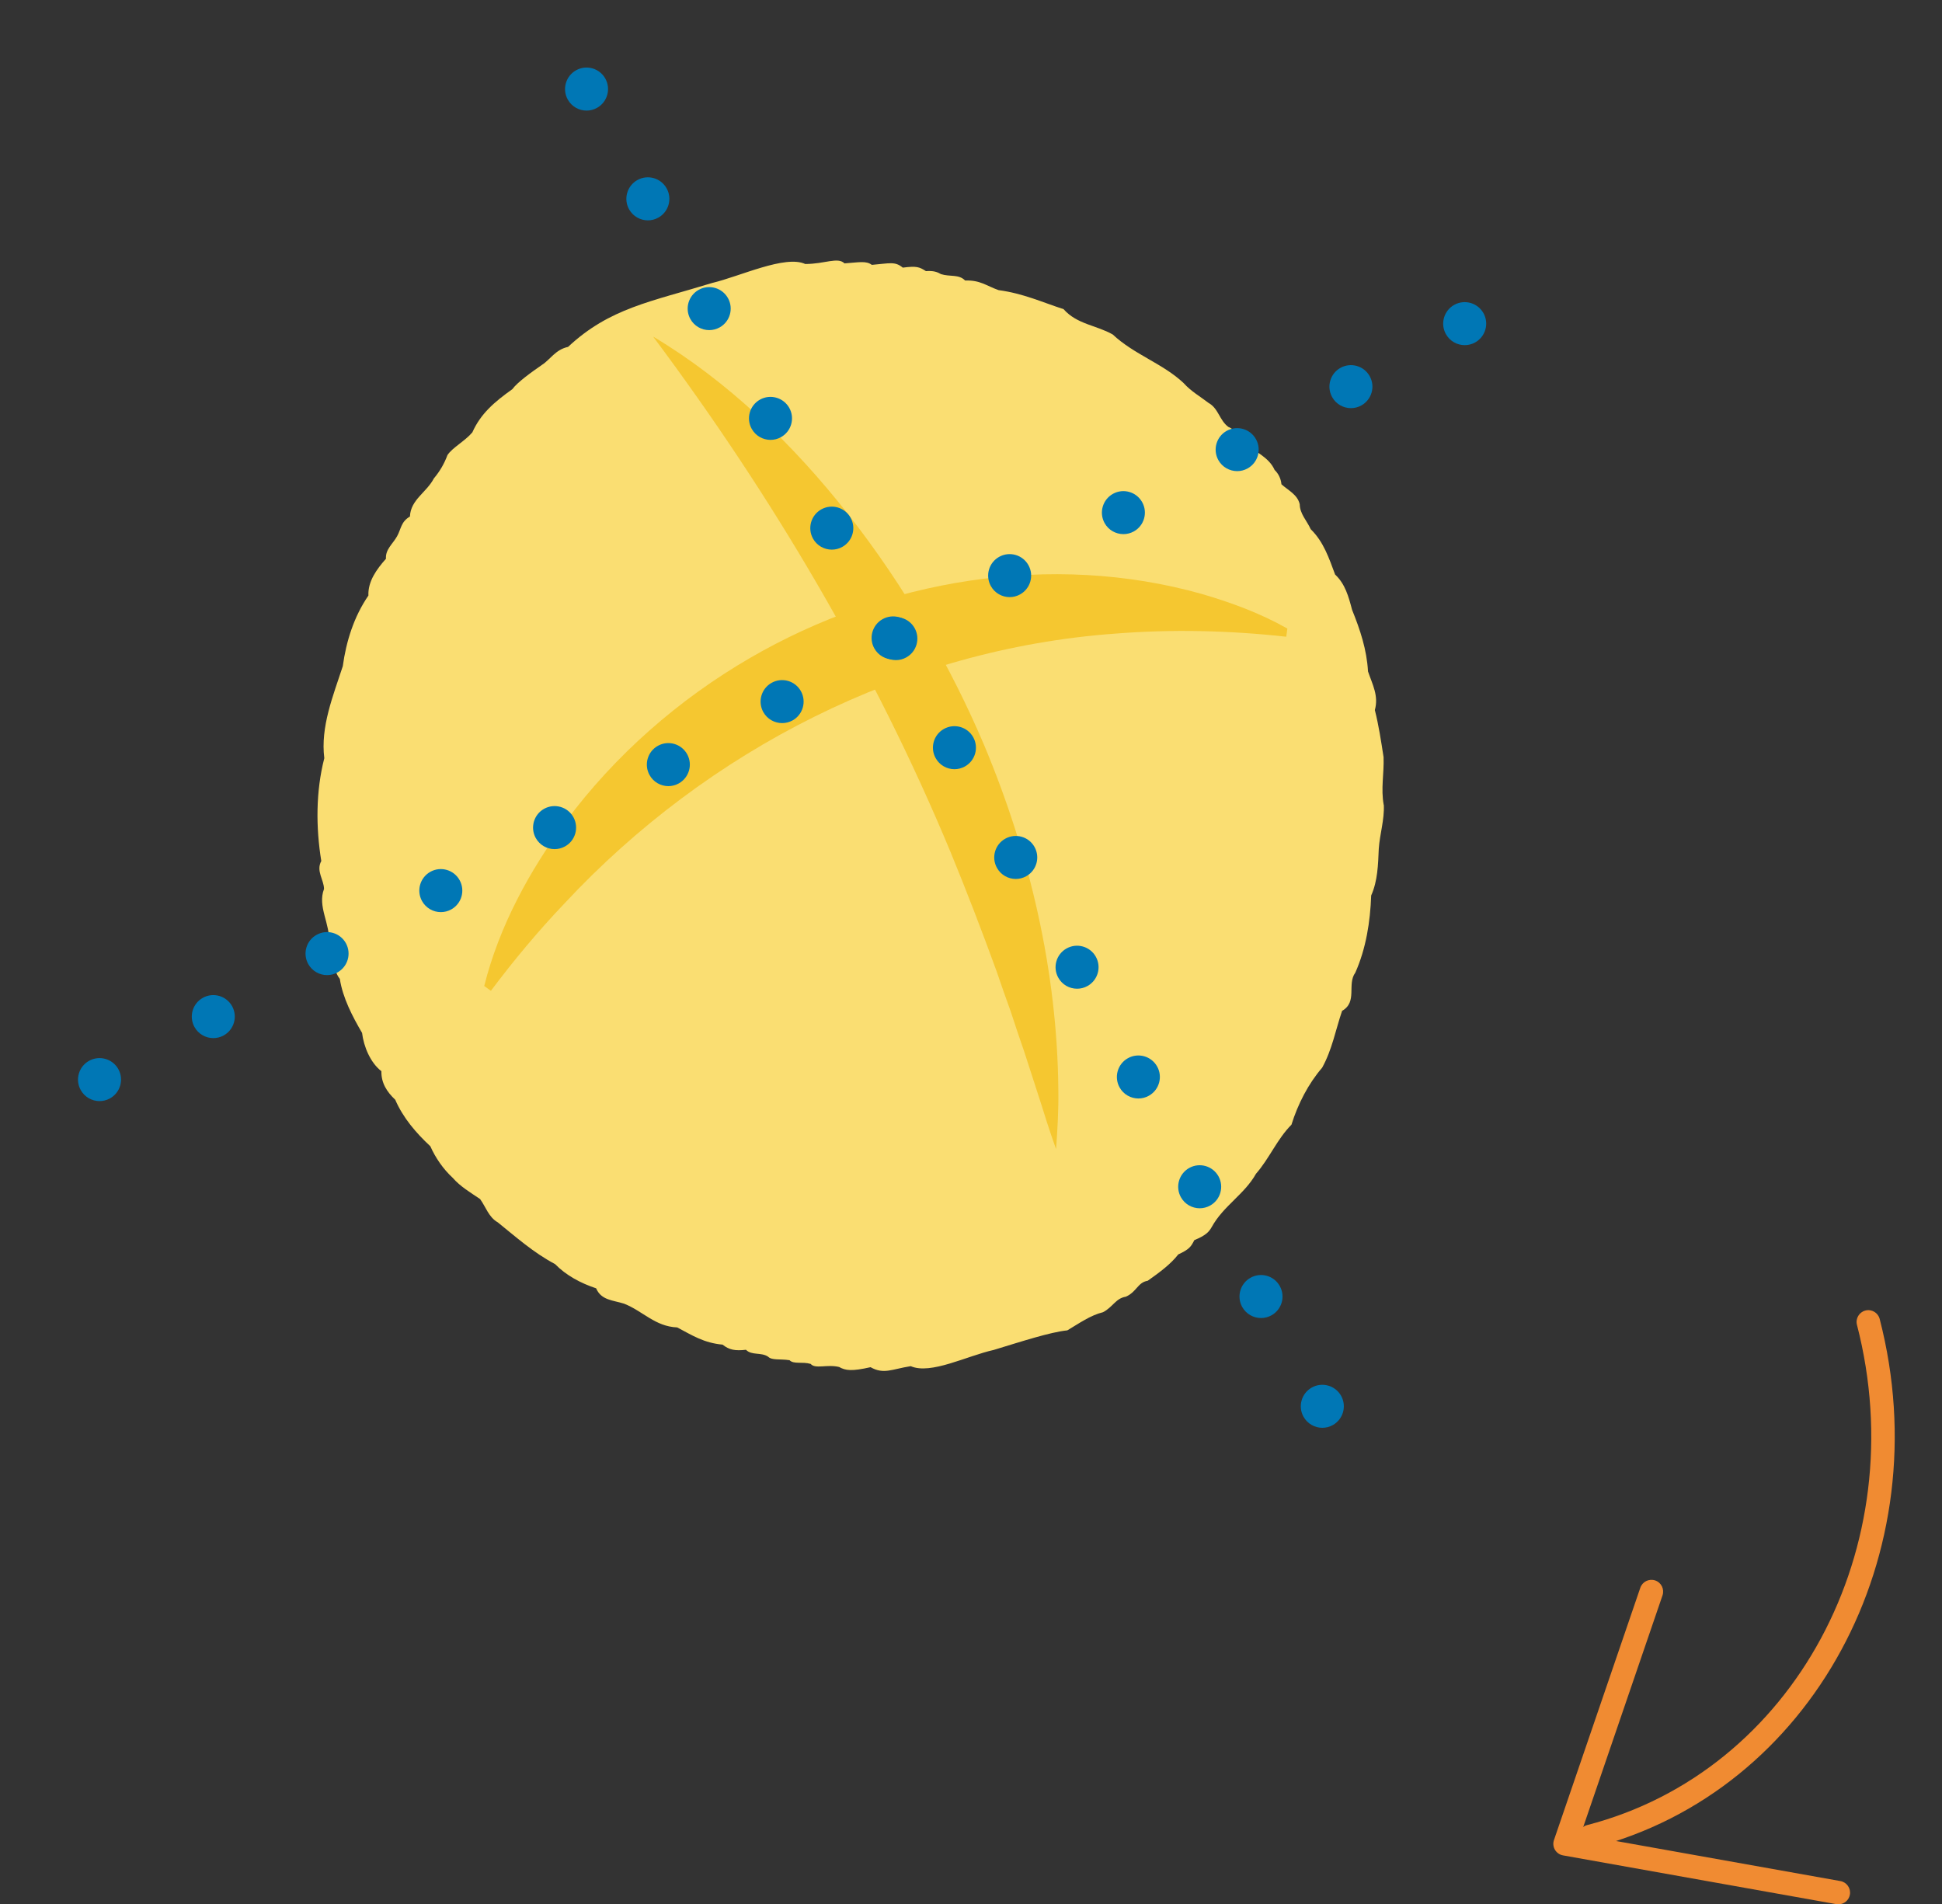 <svg xmlns:xlink="http://www.w3.org/1999/xlink" xmlns="http://www.w3.org/2000/svg" viewBox="130.971 364.412 496.667 487.018" id="Livello_2" style="max-height: 500px" width="496.667" height="487.018"><rect x="130.971" y="364.412" width="496.667" height="487.018" fill="#333333" stroke="none"/><defs><style>.cls-1{clip-path:url(#clippath-2);}.cls-1,.cls-2,.cls-3,.cls-4{fill:none;}.cls-5{fill:#fff;}.cls-6{fill:#fade72;}.cls-7{fill:#f5c730;}.cls-8{fill:#0077b5;}.cls-9{fill:#f08b32;}.cls-3{clip-path:url(#clippath);}.cls-4{clip-path:url(#clippath-1);}.cls-10{fill:#1d1d1b;}</style><clipPath id="clippath"><rect height="851.43" width="668.46" class="cls-2"></rect></clipPath><clipPath id="clippath-1"><rect height="851.43" width="668.46" class="cls-2"></rect></clipPath><clipPath id="clippath-2"><rect height="851.43" width="668.46" class="cls-2"></rect></clipPath></defs><g id="Livello_1-2"><g class="cls-3"><path d="m537.6,837.08c-1.33,0-2.55-.9-2.9-2.25-.42-1.6.55-3.24,2.15-3.66,52.78-13.65,83.75-71.04,69.04-127.94-.42-1.6.55-3.24,2.15-3.66,1.61-.42,3.24.55,3.66,2.15,15.54,60.1-17.36,120.77-73.34,135.25-.25.07-.5.1-.75.1Z" class="cls-9"></path><path d="m601.12,851.43c-.18,0-.35-.02-.53-.05l-69.88-12.47c-.86-.15-1.61-.68-2.06-1.43-.44-.75-.54-1.67-.25-2.49l22.08-64.52c.54-1.57,2.24-2.4,3.81-1.87,1.57.54,2.4,2.24,1.87,3.81l-20.95,61.21,66.44,11.86c1.63.29,2.72,1.85,2.43,3.48-.26,1.45-1.52,2.47-2.95,2.47Z" class="cls-9"></path></g><path d="m73.46,189.74l-2.31-5.81h-11.26l-2.32,5.81h-2.71l9.51-23.81h2.31l9.56,23.81h-2.79Zm-12.58-8.27h9.31l-4.65-11.75-4.67,11.75Z" class="cls-10"></path><path d="m88.27,172.87c1.49,0,2.87.38,4.12,1.14,1.26.76,2.25,1.8,2.98,3.12.73,1.32,1.1,2.77,1.1,4.34s-.37,3.02-1.1,4.34c-.73,1.32-1.72,2.36-2.98,3.12-1.26.76-2.63,1.14-4.12,1.14s-2.92-.36-4.08-1.09c-1.16-.72-2.04-1.75-2.65-3.08v10.06h-2.49v-22.74h2.49v3.8c.6-1.32,1.48-2.34,2.64-3.06,1.16-.72,2.52-1.09,4.08-1.09Zm-.46,14.86c1.75,0,3.22-.6,4.42-1.81,1.2-1.21,1.79-2.69,1.79-4.45s-.6-3.25-1.79-4.47c-1.2-1.22-2.67-1.83-4.42-1.83s-3.3.6-4.48,1.78c-1.18,1.19-1.78,2.69-1.78,4.51s.59,3.3,1.78,4.48c1.18,1.18,2.68,1.78,4.48,1.78Z" class="cls-10"></path><path d="m109.44,172.87c1.49,0,2.87.38,4.12,1.14,1.26.76,2.25,1.8,2.98,3.12.73,1.32,1.1,2.77,1.1,4.34s-.37,3.02-1.1,4.34c-.73,1.32-1.72,2.36-2.98,3.12-1.26.76-2.63,1.14-4.12,1.14s-2.92-.36-4.08-1.09c-1.16-.72-2.04-1.75-2.65-3.08v10.06h-2.49v-22.74h2.49v3.8c.6-1.32,1.48-2.34,2.64-3.06,1.16-.72,2.52-1.09,4.08-1.09Zm-.46,14.86c1.75,0,3.22-.6,4.42-1.81,1.2-1.21,1.79-2.69,1.79-4.45s-.6-3.25-1.79-4.47c-1.2-1.22-2.67-1.83-4.42-1.83s-3.3.6-4.48,1.78c-1.18,1.19-1.78,2.69-1.78,4.51s.59,3.3,1.78,4.48c1.18,1.18,2.68,1.78,4.48,1.78Z" class="cls-10"></path><path d="m123.78,165.93v23.81h-2.49v-23.81h2.49Z" class="cls-10"></path><path d="m129.79,166c.48,0,.9.18,1.26.53.37.35.55.77.55,1.25s-.18.91-.55,1.27c-.37.36-.79.54-1.26.54s-.9-.18-1.25-.53c-.34-.35-.51-.78-.51-1.28s.17-.89.51-1.25c.34-.35.76-.53,1.25-.53Zm-1.26,7.22h2.49v16.52h-2.49v-16.52Z" class="cls-10"></path><path d="m143.32,190.07c-2.4,0-4.42-.83-6.07-2.48-1.64-1.65-2.46-3.69-2.46-6.12s.82-4.46,2.46-6.12c1.64-1.65,3.67-2.48,6.07-2.48,1.87,0,3.54.55,5,1.64,1.46,1.09,2.35,2.46,2.66,4.11h-2.52c-.28-.98-.9-1.8-1.86-2.43-.96-.64-2.05-.95-3.27-.95-1.72,0-3.16.6-4.33,1.79s-1.76,2.68-1.76,4.45.59,3.24,1.76,4.45c1.17,1.21,2.62,1.81,4.33,1.81,1.23,0,2.33-.33,3.31-1,.98-.66,1.58-1.52,1.82-2.57h2.52c-.25,1.73-1.12,3.14-2.58,4.25-1.47,1.11-3.16,1.66-5.07,1.66Z" class="cls-10"></path><path d="m168.39,173.22h2.49v16.52h-2.49v-3.83c-.61,1.33-1.49,2.35-2.65,3.08-1.16.73-2.52,1.09-4.08,1.09s-2.87-.38-4.12-1.15c-1.26-.76-2.25-1.81-2.98-3.14s-1.1-2.78-1.1-4.35.37-3.02,1.1-4.33c.73-1.32,1.72-2.35,2.98-3.1,1.26-.75,2.63-1.13,4.12-1.13s2.92.36,4.08,1.09c1.16.73,2.04,1.75,2.64,3.06v-3.8Zm-6.26,14.51c1.8,0,3.3-.59,4.48-1.78,1.18-1.19,1.78-2.69,1.78-4.51s-.59-3.3-1.78-4.48c-1.18-1.18-2.68-1.78-4.48-1.78s-3.22.61-4.42,1.83c-1.2,1.22-1.8,2.7-1.8,4.43s.6,3.26,1.8,4.47c1.2,1.21,2.67,1.82,4.42,1.82Z" class="cls-10"></path><path d="m182.76,172.87c.43,0,.95.07,1.54.2v2.32c-.54-.19-1.08-.28-1.61-.28-1.29,0-2.38.46-3.26,1.37-.88.91-1.32,2.07-1.32,3.46v9.79h-2.49v-16.52h2.49v2.64c.49-.93,1.13-1.66,1.94-2.19s1.71-.8,2.71-.8Z" class="cls-10"></path><path d="m201.48,180.98c0,.5-.01.81-.03.95h-13.85c.12,1.77.73,3.2,1.83,4.28,1.1,1.08,2.51,1.63,4.23,1.63,1.33,0,2.47-.3,3.43-.9.96-.6,1.55-1.41,1.77-2.42h2.49c-.32,1.67-1.2,3.02-2.62,4.03-1.43,1.02-3.14,1.53-5.13,1.53-2.4,0-4.41-.83-6.02-2.49-1.61-1.66-2.42-3.73-2.42-6.21s.81-4.39,2.44-6.03,3.61-2.47,5.96-2.47c1.47,0,2.81.35,4.02,1.04,1.21.69,2.16,1.66,2.86,2.9.7,1.24,1.05,2.63,1.05,4.17Zm-13.76-1.16h11.11c-.12-1.37-.68-2.5-1.67-3.38-.99-.88-2.22-1.32-3.69-1.32s-2.71.43-3.75,1.28c-1.04.85-1.7,1.99-1.99,3.42Z" class="cls-10"></path><path d="m221.97,175.53h-4.62v8.63c0,2.29,1.16,3.44,3.47,3.44.46,0,.85-.04,1.15-.13v2.27c-.5.11-1.03.17-1.59.17-1.73,0-3.08-.48-4.05-1.44-.97-.96-1.46-2.38-1.46-4.27v-8.67h-3.25v-2.31h3.25v-4.57h2.49v4.57h4.62v2.31Z" class="cls-10"></path><path d="m238.28,173.22h2.49v16.52h-2.49v-3.83c-.61,1.33-1.49,2.35-2.65,3.08-1.16.73-2.52,1.09-4.08,1.09s-2.87-.38-4.12-1.15c-1.26-.76-2.25-1.81-2.98-3.14s-1.1-2.78-1.1-4.35.37-3.02,1.1-4.33c.73-1.32,1.72-2.35,2.98-3.1,1.26-.75,2.63-1.13,4.12-1.13s2.92.36,4.08,1.09c1.16.73,2.04,1.75,2.64,3.06v-3.8Zm-6.26,14.51c1.8,0,3.3-.59,4.48-1.78,1.18-1.19,1.78-2.69,1.78-4.51s-.59-3.3-1.78-4.48c-1.18-1.18-2.68-1.78-4.48-1.78s-3.22.61-4.42,1.83c-1.2,1.22-1.8,2.7-1.8,4.43s.6,3.26,1.8,4.47c1.2,1.21,2.67,1.82,4.42,1.82Z" class="cls-10"></path><path d="m259.45,173.19h2.49v16.04c0,2.27-.77,4.09-2.31,5.48-1.54,1.38-3.51,2.08-5.93,2.08-.95,0-1.88-.12-2.77-.36-.9-.24-1.73-.58-2.5-1.04-.77-.45-1.39-1.07-1.88-1.83-.48-.77-.74-1.64-.77-2.61h2.41c.03,1.13.57,2.03,1.61,2.71s2.32,1.02,3.83,1.02c1.68,0,3.07-.5,4.17-1.49,1.1-.99,1.64-2.28,1.64-3.86v-3.64c-.61,1.31-1.49,2.32-2.65,3.04-1.16.72-2.52,1.08-4.08,1.08s-2.87-.38-4.12-1.13c-1.26-.75-2.25-1.78-2.98-3.09-.73-1.31-1.1-2.73-1.1-4.28s.37-2.96,1.1-4.25,1.72-2.32,2.98-3.06c1.26-.75,2.63-1.12,4.12-1.12s2.92.36,4.08,1.07c1.16.71,2.04,1.72,2.65,3.01v-3.77Zm-6.26,14.31c1.8,0,3.3-.58,4.48-1.75,1.18-1.17,1.78-2.65,1.78-4.44s-.59-3.24-1.78-4.41c-1.18-1.17-2.68-1.75-4.48-1.75s-3.22.6-4.42,1.78c-1.2,1.19-1.8,2.65-1.8,4.37s.6,3.2,1.8,4.4c1.2,1.2,2.67,1.79,4.42,1.79Z" class="cls-10"></path><path d="m269.16,165.93v23.81h-2.49v-23.81h2.49Z" class="cls-10"></path><path d="m275.17,166c.48,0,.9.18,1.26.53.37.35.55.77.55,1.25s-.18.91-.55,1.27c-.37.36-.79.54-1.26.54s-.9-.18-1.25-.53c-.34-.35-.51-.78-.51-1.28s.17-.89.51-1.25c.34-.35.76-.53,1.25-.53Zm-1.26,7.22h2.49v16.52h-2.49v-16.52Z" class="cls-10"></path><path d="m282.63,175.36c1.64-1.65,3.67-2.48,6.07-2.48s4.43.83,6.08,2.48c1.66,1.65,2.48,3.69,2.48,6.12s-.83,4.46-2.48,6.12c-1.65,1.65-3.68,2.48-6.08,2.48s-4.42-.83-6.07-2.48c-1.64-1.65-2.46-3.69-2.46-6.12s.82-4.46,2.46-6.12Zm6.07-.12c-1.72,0-3.16.6-4.33,1.79s-1.76,2.68-1.76,4.45.59,3.24,1.76,4.45c1.17,1.21,2.62,1.81,4.33,1.81s3.17-.61,4.35-1.82,1.78-2.69,1.78-4.44-.59-3.24-1.77-4.44c-1.18-1.2-2.63-1.8-4.36-1.8Z" class="cls-10"></path><path d="m323.16,173.22h2.49v16.52h-2.49v-3.83c-.61,1.33-1.49,2.35-2.65,3.08-1.16.73-2.52,1.09-4.08,1.09s-2.87-.38-4.12-1.15c-1.26-.76-2.25-1.81-2.98-3.14s-1.1-2.78-1.1-4.35.37-3.02,1.1-4.33c.73-1.32,1.72-2.35,2.98-3.1,1.26-.75,2.63-1.13,4.12-1.13s2.92.36,4.08,1.09c1.16.73,2.04,1.75,2.64,3.06v-3.8Zm-6.26,14.51c1.8,0,3.3-.59,4.48-1.78,1.18-1.19,1.78-2.69,1.78-4.51s-.59-3.3-1.78-4.48c-1.18-1.18-2.68-1.78-4.48-1.78s-3.22.61-4.42,1.83c-1.2,1.22-1.8,2.7-1.8,4.43s.6,3.26,1.8,4.47c1.2,1.21,2.67,1.82,4.42,1.82Z" class="cls-10"></path><path d="m346.12,190.07c-2.4,0-4.42-.83-6.07-2.48-1.64-1.65-2.46-3.69-2.46-6.12s.82-4.46,2.46-6.12c1.64-1.65,3.67-2.48,6.07-2.48,1.87,0,3.54.55,5,1.64,1.46,1.09,2.35,2.46,2.66,4.11h-2.52c-.28-.98-.9-1.8-1.86-2.43-.96-.64-2.05-.95-3.27-.95-1.72,0-3.16.6-4.33,1.79s-1.76,2.68-1.76,4.45.59,3.24,1.76,4.45c1.17,1.21,2.62,1.81,4.33,1.81,1.23,0,2.33-.33,3.31-1,.98-.66,1.58-1.52,1.82-2.57h2.52c-.25,1.73-1.12,3.14-2.58,4.25-1.47,1.11-3.16,1.66-5.07,1.66Z" class="cls-10"></path><path d="m364.7,172.87c.43,0,.95.07,1.54.2v2.32c-.54-.19-1.08-.28-1.61-.28-1.29,0-2.38.46-3.26,1.37-.88.91-1.32,2.07-1.32,3.46v9.79h-2.49v-16.52h2.49v2.64c.49-.93,1.13-1.66,1.94-2.19s1.71-.8,2.71-.8Z" class="cls-10"></path><path d="m369.51,175.36c1.64-1.65,3.67-2.48,6.07-2.48s4.43.83,6.08,2.48c1.66,1.65,2.48,3.69,2.48,6.12s-.83,4.46-2.48,6.12c-1.65,1.65-3.68,2.48-6.08,2.48s-4.42-.83-6.07-2.48c-1.64-1.65-2.46-3.69-2.46-6.12s.82-4.46,2.46-6.12Zm6.07-.12c-1.72,0-3.16.6-4.33,1.79s-1.76,2.68-1.76,4.45.59,3.24,1.76,4.45c1.17,1.21,2.62,1.81,4.33,1.81s3.17-.61,4.35-1.82,1.78-2.69,1.78-4.44-.59-3.24-1.77-4.44c-1.18-1.2-2.63-1.8-4.36-1.8Z" class="cls-10"></path><path d="m394.95,190.07c-2.4,0-4.42-.83-6.07-2.48-1.64-1.65-2.46-3.69-2.46-6.12s.82-4.46,2.46-6.12c1.64-1.65,3.67-2.48,6.07-2.48,1.87,0,3.54.55,5,1.64,1.46,1.09,2.35,2.46,2.66,4.11h-2.52c-.28-.98-.9-1.8-1.86-2.43-.96-.64-2.05-.95-3.27-.95-1.72,0-3.16.6-4.33,1.79s-1.76,2.68-1.76,4.45.59,3.24,1.76,4.45c1.17,1.21,2.62,1.81,4.33,1.81,1.23,0,2.33-.33,3.31-1,.98-.66,1.58-1.52,1.82-2.57h2.52c-.25,1.73-1.12,3.14-2.58,4.25-1.47,1.11-3.16,1.66-5.07,1.66Z" class="cls-10"></path><path d="m421.43,180.98c0,.5-.01.81-.03.95h-13.85c.12,1.77.73,3.2,1.83,4.28,1.1,1.08,2.51,1.63,4.23,1.63,1.33,0,2.47-.3,3.43-.9.96-.6,1.55-1.41,1.77-2.42h2.49c-.32,1.67-1.2,3.02-2.62,4.03-1.43,1.02-3.14,1.53-5.13,1.53-2.4,0-4.41-.83-6.02-2.49-1.61-1.66-2.42-3.73-2.42-6.21s.81-4.39,2.44-6.03,3.61-2.47,5.96-2.47c1.47,0,2.81.35,4.02,1.04,1.21.69,2.16,1.66,2.86,2.9.7,1.24,1.05,2.63,1.05,4.17Zm-13.76-1.16h11.11c-.12-1.37-.68-2.5-1.67-3.38-.99-.88-2.22-1.32-3.69-1.32s-2.71.43-3.75,1.28c-1.04.85-1.7,1.99-1.99,3.42Z" class="cls-10"></path><path d="m447.36,173.22h2.49v16.52h-2.49v-3.83c-.61,1.33-1.49,2.35-2.65,3.08-1.16.73-2.52,1.09-4.08,1.09s-2.87-.38-4.12-1.15c-1.26-.76-2.25-1.81-2.98-3.14s-1.1-2.78-1.1-4.35.37-3.02,1.1-4.33c.73-1.32,1.72-2.35,2.98-3.1,1.26-.75,2.63-1.13,4.12-1.13s2.92.36,4.08,1.09c1.16.73,2.04,1.75,2.64,3.06v-3.8Zm-6.26,14.51c1.8,0,3.3-.59,4.48-1.78,1.18-1.19,1.78-2.69,1.78-4.51s-.59-3.3-1.78-4.48c-1.18-1.18-2.68-1.78-4.48-1.78s-3.22.61-4.42,1.83c-1.2,1.22-1.8,2.7-1.8,4.43s.6,3.26,1.8,4.47c1.2,1.21,2.67,1.82,4.42,1.82Z" class="cls-10"></path><path d="m457.07,165.93v23.81h-2.49v-23.81h2.49Z" class="cls-10"></path><path d="m464.31,165.93v23.81h-2.49v-23.81h2.49Z" class="cls-10"></path><path d="m482.52,173.22h2.49v16.52h-2.49v-3.83c-.61,1.33-1.49,2.35-2.65,3.08-1.16.73-2.52,1.09-4.08,1.09s-2.87-.38-4.12-1.15c-1.26-.76-2.25-1.81-2.98-3.14s-1.1-2.78-1.1-4.35.37-3.02,1.1-4.33c.73-1.32,1.72-2.35,2.98-3.1,1.26-.75,2.63-1.13,4.12-1.13s2.92.36,4.08,1.09c1.16.73,2.04,1.75,2.64,3.06v-3.8Zm-6.26,14.51c1.8,0,3.3-.59,4.48-1.78,1.18-1.19,1.78-2.69,1.78-4.51s-.59-3.3-1.78-4.48c-1.18-1.18-2.68-1.78-4.48-1.78s-3.22.61-4.42,1.83c-1.2,1.22-1.8,2.7-1.8,4.43s.6,3.26,1.8,4.47c1.2,1.21,2.67,1.82,4.42,1.82Z" class="cls-10"></path><path d="m517.22,172.87c2.06,0,3.69.62,4.91,1.87,1.21,1.25,1.82,2.95,1.82,5.1v9.89h-2.47v-9.45c0-1.58-.41-2.82-1.24-3.72-.82-.9-1.96-1.34-3.39-1.34-.59,0-1.15.09-1.68.28-.53.19-1.03.48-1.49.86-.46.39-.83.92-1.1,1.59-.27.68-.41,1.45-.41,2.32v9.45h-2.47v-9.45c0-1.58-.41-2.82-1.24-3.72-.83-.9-1.96-1.34-3.4-1.34-.58,0-1.13.09-1.65.27-.53.18-1.02.46-1.48.85-.46.38-.83.91-1.1,1.59-.28.68-.42,1.46-.42,2.36v9.45h-2.49v-16.52h2.49v2.86c.54-1.08,1.3-1.89,2.27-2.42.97-.53,2.01-.79,3.12-.79,2.84,0,4.74,1.19,5.69,3.57.46-1.13,1.22-2.01,2.26-2.63,1.04-.62,2.19-.94,3.45-.94Z" class="cls-10"></path><path d="m542.64,173.22h2.49v16.52h-2.49v-3.83c-.61,1.33-1.49,2.35-2.65,3.08-1.16.73-2.52,1.09-4.08,1.09s-2.87-.38-4.12-1.15c-1.26-.76-2.25-1.81-2.98-3.14s-1.1-2.78-1.1-4.35.37-3.02,1.1-4.33c.73-1.32,1.72-2.35,2.98-3.1,1.26-.75,2.63-1.13,4.12-1.13s2.92.36,4.08,1.09c1.16.73,2.04,1.75,2.64,3.06v-3.8Zm-6.26,14.51c1.8,0,3.3-.59,4.48-1.78,1.18-1.19,1.78-2.69,1.78-4.51s-.59-3.3-1.78-4.48c-1.18-1.18-2.68-1.78-4.48-1.78s-3.22.61-4.42,1.83c-1.2,1.22-1.8,2.7-1.8,4.43s.6,3.26,1.8,4.47c1.2,1.21,2.67,1.82,4.42,1.82Z" class="cls-10"></path><path d="m555.31,190.07c-1.86,0-3.4-.47-4.62-1.41-1.22-.94-1.91-2.21-2.08-3.82h2.37c.11.94.55,1.69,1.33,2.25.77.56,1.74.84,2.89.84s2.08-.26,2.78-.79c.7-.53,1.05-1.2,1.05-2.03,0-.55-.14-1.02-.43-1.4s-.67-.67-1.14-.85c-.47-.19-1-.36-1.6-.51-.6-.15-1.21-.28-1.84-.38s-1.25-.25-1.84-.46c-.6-.21-1.13-.46-1.6-.76-.47-.29-.85-.71-1.14-1.26s-.43-1.2-.43-1.97c0-1.36.54-2.47,1.61-3.34s2.5-1.29,4.27-1.29c1.63,0,3.03.43,4.21,1.29,1.18.86,1.86,2.01,2.05,3.44h-2.51c-.12-.77-.54-1.41-1.25-1.91s-1.57-.75-2.57-.75-1.82.22-2.45.66c-.62.44-.94,1.01-.94,1.72,0,.6.19,1.08.56,1.46.37.38.85.65,1.44.83.59.18,1.24.33,1.95.46.71.13,1.43.29,2.14.47.71.19,1.36.44,1.95.75.59.31,1.07.78,1.44,1.41.37.63.56,1.41.56,2.34,0,1.46-.58,2.66-1.75,3.61-1.17.95-2.64,1.42-4.41,1.42Z" class="cls-10"></path><path d="m570.63,190.07c-1.86,0-3.4-.47-4.62-1.41-1.22-.94-1.91-2.21-2.08-3.82h2.37c.11.94.55,1.69,1.33,2.25.77.56,1.74.84,2.89.84s2.08-.26,2.78-.79c.7-.53,1.05-1.2,1.05-2.03,0-.55-.14-1.02-.43-1.4s-.67-.67-1.14-.85c-.47-.19-1-.36-1.6-.51-.6-.15-1.21-.28-1.84-.38s-1.25-.25-1.84-.46c-.6-.21-1.13-.46-1.6-.76-.47-.29-.85-.71-1.14-1.26s-.43-1.2-.43-1.97c0-1.36.54-2.47,1.61-3.34s2.5-1.29,4.27-1.29c1.63,0,3.03.43,4.21,1.29,1.18.86,1.86,2.01,2.05,3.44h-2.51c-.12-.77-.54-1.41-1.25-1.91s-1.57-.75-2.57-.75-1.82.22-2.45.66c-.62.44-.94,1.01-.94,1.72,0,.6.19,1.08.56,1.46.37.38.85.65,1.44.83.59.18,1.24.33,1.95.46.71.13,1.43.29,2.14.47.71.19,1.36.44,1.95.75.59.31,1.07.78,1.44,1.41.37.63.56,1.41.56,2.34,0,1.46-.58,2.66-1.75,3.61-1.17.95-2.64,1.42-4.41,1.42Z" class="cls-10"></path><path d="m594.52,173.22h2.49v16.52h-2.49v-3.83c-.61,1.33-1.49,2.35-2.65,3.08-1.16.73-2.52,1.09-4.08,1.09s-2.87-.38-4.12-1.15c-1.26-.76-2.25-1.81-2.98-3.14s-1.1-2.78-1.1-4.35.37-3.02,1.1-4.33c.73-1.32,1.72-2.35,2.98-3.1,1.26-.75,2.63-1.13,4.12-1.13s2.92.36,4.08,1.09c1.16.73,2.04,1.75,2.64,3.06v-3.8Zm-6.26,14.51c1.8,0,3.3-.59,4.48-1.78,1.18-1.19,1.78-2.69,1.78-4.51s-.59-3.3-1.78-4.48c-1.18-1.18-2.68-1.78-4.48-1.78s-3.22.61-4.42,1.83c-1.2,1.22-1.8,2.7-1.8,4.43s.6,3.26,1.8,4.47c1.2,1.21,2.67,1.82,4.42,1.82Z" class="cls-10"></path><path d="m605.59,186.44l-2.27,6.91h-1.98l1.46-6.91h2.79Z" class="cls-10"></path><path d="m46.63,244.07c-2.4,0-4.42-.83-6.07-2.48-1.64-1.65-2.46-3.69-2.46-6.12s.82-4.46,2.46-6.12c1.64-1.65,3.67-2.48,6.07-2.48,1.87,0,3.54.55,5,1.64,1.46,1.09,2.35,2.46,2.66,4.11h-2.52c-.28-.98-.9-1.8-1.86-2.43-.96-.64-2.05-.95-3.27-.95-1.72,0-3.16.6-4.33,1.79-1.17,1.2-1.76,2.68-1.76,4.45s.59,3.24,1.76,4.45c1.17,1.21,2.62,1.81,4.33,1.81,1.23,0,2.33-.33,3.31-1s1.59-1.52,1.82-2.57h2.52c-.25,1.73-1.12,3.14-2.58,4.25-1.47,1.11-3.16,1.66-5.07,1.66Z" class="cls-10"></path><path d="m59.25,229.35c1.64-1.65,3.67-2.48,6.07-2.48s4.43.83,6.08,2.48c1.65,1.65,2.48,3.69,2.48,6.12s-.83,4.46-2.48,6.12c-1.66,1.65-3.68,2.48-6.08,2.48s-4.42-.83-6.07-2.48c-1.64-1.65-2.47-3.69-2.47-6.12s.82-4.46,2.47-6.12Zm6.07-.12c-1.72,0-3.16.6-4.33,1.79s-1.76,2.68-1.76,4.45.59,3.24,1.76,4.45c1.17,1.21,2.62,1.81,4.33,1.81s3.17-.61,4.35-1.82,1.78-2.69,1.78-4.44-.59-3.24-1.77-4.44c-1.18-1.2-2.63-1.8-4.36-1.8Z" class="cls-10"></path><path d="m86.87,226.87c1.49,0,2.87.38,4.13,1.14,1.26.76,2.25,1.8,2.98,3.12.73,1.32,1.1,2.77,1.1,4.34s-.37,3.02-1.1,4.34c-.73,1.32-1.72,2.36-2.98,3.12-1.26.76-2.63,1.14-4.13,1.14s-2.92-.36-4.08-1.09c-1.16-.72-2.04-1.75-2.65-3.08v10.06h-2.49v-22.74h2.49v3.8c.6-1.32,1.48-2.34,2.64-3.06,1.16-.72,2.52-1.09,4.08-1.09Zm-.46,14.86c1.75,0,3.22-.6,4.42-1.81,1.2-1.21,1.79-2.69,1.79-4.45s-.6-3.25-1.79-4.47c-1.2-1.22-2.67-1.83-4.42-1.83s-3.3.6-4.48,1.78c-1.18,1.19-1.78,2.69-1.78,4.51s.59,3.3,1.78,4.48c1.18,1.18,2.68,1.78,4.48,1.78Z" class="cls-10"></path><path d="m105.96,226.87c.43,0,.95.07,1.54.2v2.32c-.54-.19-1.08-.28-1.61-.28-1.29,0-2.38.46-3.26,1.37s-1.32,2.07-1.32,3.46v9.79h-2.49v-16.52h2.49v2.64c.49-.93,1.13-1.66,1.94-2.19s1.71-.8,2.71-.8Z" class="cls-10"></path><path d="m111.97,219.99c.48,0,.9.18,1.26.53.37.35.55.77.55,1.25s-.18.91-.55,1.27c-.37.36-.79.54-1.26.54s-.9-.18-1.25-.53c-.34-.35-.51-.78-.51-1.28s.17-.89.51-1.25c.34-.35.76-.53,1.25-.53Zm-1.26,7.22h2.49v16.52h-2.49v-16.52Z" class="cls-10"></path><path d="m125.08,226.87c.43,0,.95.07,1.54.2v2.32c-.54-.19-1.08-.28-1.61-.28-1.3,0-2.38.46-3.26,1.37s-1.32,2.07-1.32,3.46v9.79h-2.49v-16.52h2.49v2.64c.49-.93,1.13-1.66,1.94-2.19s1.71-.8,2.71-.8Z" class="cls-10"></path><path d="m143.78,234.97c0,.5-.01.81-.03.95h-13.85c.12,1.77.73,3.2,1.83,4.28,1.1,1.08,2.51,1.63,4.23,1.63,1.33,0,2.47-.3,3.43-.9.96-.6,1.55-1.41,1.77-2.42h2.49c-.32,1.67-1.2,3.02-2.62,4.03-1.43,1.02-3.14,1.53-5.13,1.53-2.4,0-4.41-.83-6.02-2.49-1.61-1.66-2.42-3.73-2.42-6.21s.81-4.39,2.44-6.03,3.61-2.47,5.96-2.47c1.47,0,2.81.35,4.02,1.04,1.21.69,2.16,1.66,2.86,2.9.7,1.24,1.05,2.63,1.05,4.17Zm-13.76-1.16h11.11c-.12-1.37-.68-2.5-1.67-3.38-.99-.88-2.22-1.32-3.69-1.32s-2.71.43-3.75,1.28c-1.04.85-1.7,1.99-1.99,3.42Z" class="cls-10"></path><path d="m158.25,219.93v23.81h-2.49v-23.81h2.49Z" class="cls-10"></path><path d="m176.47,227.21h2.49v16.52h-2.49v-3.83c-.61,1.33-1.49,2.35-2.65,3.08-1.16.73-2.52,1.09-4.08,1.09s-2.87-.38-4.12-1.15c-1.26-.76-2.25-1.81-2.98-3.14s-1.1-2.78-1.1-4.35.37-3.02,1.1-4.33c.73-1.32,1.72-2.35,2.98-3.1,1.26-.75,2.63-1.13,4.12-1.13s2.92.36,4.08,1.09c1.16.73,2.04,1.75,2.64,3.06v-3.8Zm-6.26,14.51c1.8,0,3.3-.59,4.48-1.78,1.18-1.19,1.78-2.69,1.78-4.51s-.59-3.3-1.78-4.48c-1.18-1.18-2.68-1.78-4.48-1.78s-3.22.61-4.42,1.83c-1.2,1.22-1.8,2.7-1.8,4.43s.6,3.26,1.8,4.47c1.2,1.21,2.67,1.82,4.42,1.82Z" class="cls-10"></path><path d="m199.43,244.07c-2.4,0-4.42-.83-6.07-2.48-1.64-1.65-2.46-3.69-2.46-6.12s.82-4.46,2.46-6.12c1.64-1.65,3.67-2.48,6.07-2.48,1.87,0,3.54.55,5,1.64,1.46,1.09,2.35,2.46,2.66,4.11h-2.52c-.28-.98-.9-1.8-1.86-2.43-.96-.64-2.05-.95-3.27-.95-1.72,0-3.16.6-4.33,1.79s-1.76,2.68-1.76,4.45.59,3.24,1.76,4.45c1.17,1.21,2.62,1.81,4.33,1.81,1.23,0,2.33-.33,3.31-1,.98-.66,1.58-1.52,1.82-2.57h2.52c-.25,1.73-1.12,3.14-2.58,4.25-1.47,1.11-3.16,1.66-5.07,1.66Z" class="cls-10"></path><path d="m212.13,219.99c.48,0,.9.18,1.26.53.37.35.55.77.55,1.25s-.18.91-.55,1.27c-.37.36-.79.54-1.26.54s-.9-.18-1.25-.53c-.34-.35-.51-.78-.51-1.28s.17-.89.51-1.25c.34-.35.76-.53,1.25-.53Zm-1.26,7.22h2.49v16.52h-2.49v-16.52Z" class="cls-10"></path><path d="m219.59,229.35c1.64-1.65,3.67-2.48,6.07-2.48s4.43.83,6.08,2.48c1.66,1.65,2.48,3.69,2.48,6.12s-.83,4.46-2.48,6.12c-1.65,1.65-3.68,2.48-6.08,2.48s-4.42-.83-6.07-2.48c-1.64-1.65-2.46-3.69-2.46-6.12s.82-4.46,2.46-6.12Zm6.07-.12c-1.72,0-3.16.6-4.33,1.79s-1.76,2.68-1.76,4.45.59,3.24,1.76,4.45c1.17,1.21,2.62,1.81,4.33,1.81s3.17-.61,4.35-1.82,1.78-2.69,1.78-4.44-.59-3.24-1.77-4.44c-1.18-1.2-2.63-1.8-4.36-1.8Z" class="cls-10"></path><path d="m245.85,229.52h-4.62v8.63c0,2.29,1.16,3.44,3.47,3.44.46,0,.85-.04,1.15-.13v2.27c-.5.11-1.03.17-1.59.17-1.73,0-3.08-.48-4.05-1.44-.97-.96-1.46-2.38-1.46-4.27v-8.67h-3.25v-2.31h3.25v-4.57h2.49v4.57h4.62v2.31Z" class="cls-10"></path><path d="m249.7,229.35c1.64-1.65,3.67-2.48,6.07-2.48s4.43.83,6.08,2.48c1.66,1.65,2.48,3.69,2.48,6.12s-.83,4.46-2.48,6.12c-1.65,1.65-3.68,2.48-6.08,2.48s-4.42-.83-6.07-2.48c-1.64-1.65-2.46-3.69-2.46-6.12s.82-4.46,2.46-6.12Zm6.07-.12c-1.72,0-3.16.6-4.33,1.79s-1.76,2.68-1.76,4.45.59,3.24,1.76,4.45c1.17,1.21,2.62,1.81,4.33,1.81s3.17-.61,4.35-1.82,1.78-2.69,1.78-4.44-.59-3.24-1.77-4.44c-1.18-1.2-2.63-1.8-4.36-1.8Z" class="cls-10"></path><path d="m270.53,219.93v23.81h-2.49v-23.81h2.49Z" class="cls-10"></path><path d="m288.74,227.21h2.49v16.52h-2.49v-3.83c-.61,1.33-1.49,2.35-2.65,3.08-1.16.73-2.52,1.09-4.08,1.09s-2.87-.38-4.12-1.15c-1.26-.76-2.25-1.81-2.98-3.14s-1.1-2.78-1.1-4.35.37-3.02,1.1-4.33c.73-1.32,1.72-2.35,2.98-3.1,1.26-.75,2.63-1.13,4.12-1.13s2.92.36,4.08,1.09c1.16.73,2.04,1.75,2.64,3.06v-3.8Zm-6.26,14.51c1.8,0,3.3-.59,4.48-1.78,1.18-1.19,1.78-2.69,1.78-4.51s-.59-3.3-1.78-4.48c-1.18-1.18-2.68-1.78-4.48-1.78s-3.22.61-4.42,1.83c-1.2,1.22-1.8,2.7-1.8,4.43s.6,3.26,1.8,4.47c1.2,1.21,2.67,1.82,4.42,1.82Z" class="cls-10"></path><path d="m311.7,244.07c-2.4,0-4.42-.83-6.07-2.48-1.64-1.65-2.46-3.69-2.46-6.12s.82-4.46,2.46-6.12c1.64-1.65,3.67-2.48,6.07-2.48,1.87,0,3.54.55,5,1.64,1.46,1.09,2.35,2.46,2.66,4.11h-2.52c-.28-.98-.9-1.8-1.86-2.43-.96-.64-2.05-.95-3.27-.95-1.72,0-3.16.6-4.33,1.79s-1.76,2.68-1.76,4.45.59,3.24,1.76,4.45c1.17,1.21,2.62,1.81,4.33,1.81,1.23,0,2.33-.33,3.31-1,.98-.66,1.58-1.52,1.82-2.57h2.52c-.25,1.73-1.12,3.14-2.58,4.25-1.47,1.11-3.16,1.66-5.07,1.66Z" class="cls-10"></path><path d="m324.29,229.35c1.64-1.65,3.67-2.48,6.07-2.48s4.43.83,6.08,2.48c1.66,1.65,2.48,3.69,2.48,6.12s-.83,4.46-2.48,6.12c-1.65,1.65-3.68,2.48-6.08,2.48s-4.42-.83-6.07-2.48c-1.64-1.65-2.46-3.69-2.46-6.12s.82-4.46,2.46-6.12Zm6.07-.12c-1.72,0-3.16.6-4.33,1.79s-1.76,2.68-1.76,4.45.59,3.24,1.76,4.45c1.17,1.21,2.62,1.81,4.33,1.81s3.17-.61,4.35-1.82,1.78-2.69,1.78-4.44-.59-3.24-1.77-4.44c-1.18-1.2-2.63-1.8-4.36-1.8Z" class="cls-10"></path><path d="m350.83,226.87c2.14,0,3.83.66,5.09,1.98,1.26,1.32,1.88,3.11,1.88,5.37v9.51h-2.49v-9.28c0-1.58-.46-2.85-1.37-3.8-.91-.95-2.12-1.43-3.63-1.43s-2.79.48-3.73,1.44c-.94.96-1.4,2.22-1.4,3.79v9.28h-2.49v-16.52h2.49v3.22c.53-1.13,1.28-2.01,2.26-2.63.97-.62,2.1-.94,3.39-.94Z" class="cls-10"></path><path d="m383.35,227.21h2.49v16.52h-2.49v-3.2c-.53,1.12-1.28,1.99-2.25,2.61-.97.62-2.1.93-3.4.93-2.12,0-3.82-.66-5.08-1.99s-1.89-3.11-1.89-5.35v-9.51h2.49v9.25c0,1.6.45,2.88,1.36,3.83.91.95,2.12,1.43,3.64,1.43s2.81-.48,3.74-1.43c.93-.95,1.39-2.23,1.39-3.83v-9.25Z" class="cls-10"></path><path d="m398.72,226.87c2.14,0,3.83.66,5.09,1.98,1.26,1.32,1.88,3.11,1.88,5.37v9.51h-2.49v-9.28c0-1.58-.46-2.85-1.37-3.8-.91-.95-2.12-1.43-3.63-1.43s-2.79.48-3.73,1.44c-.94.96-1.4,2.22-1.4,3.79v9.28h-2.49v-16.52h2.49v3.22c.53-1.13,1.28-2.01,2.26-2.63.97-.62,2.1-.94,3.39-.94Z" class="cls-10"></path><path d="m426.18,244.07c-2.4,0-4.42-.83-6.07-2.48-1.64-1.65-2.46-3.69-2.46-6.12s.82-4.46,2.46-6.12c1.64-1.65,3.67-2.48,6.07-2.48,1.87,0,3.54.55,5,1.64,1.46,1.09,2.35,2.46,2.66,4.11h-2.52c-.28-.98-.9-1.8-1.86-2.43-.96-.64-2.05-.95-3.27-.95-1.72,0-3.16.6-4.33,1.79s-1.76,2.68-1.76,4.45.59,3.24,1.76,4.45c1.17,1.21,2.62,1.81,4.33,1.81,1.23,0,2.33-.33,3.31-1,.98-.66,1.58-1.52,1.82-2.57h2.52c-.25,1.73-1.12,3.14-2.58,4.25-1.47,1.11-3.16,1.66-5.07,1.66Z" class="cls-10"></path><path d="m451.22,227.21h2.49v16.52h-2.49v-3.83c-.61,1.33-1.49,2.35-2.65,3.08-1.16.73-2.52,1.09-4.08,1.09s-2.87-.38-4.12-1.15c-1.26-.76-2.25-1.81-2.98-3.14s-1.1-2.78-1.1-4.35.37-3.02,1.1-4.33c.73-1.32,1.72-2.35,2.98-3.1,1.26-.75,2.63-1.13,4.12-1.13s2.92.36,4.08,1.09c1.16.73,2.04,1.75,2.64,3.06v-3.8Zm-6.26,14.51c1.8,0,3.3-.59,4.48-1.78,1.18-1.19,1.78-2.69,1.78-4.51s-.59-3.3-1.78-4.48c-1.18-1.18-2.68-1.78-4.48-1.78s-3.22.61-4.42,1.83c-1.2,1.22-1.8,2.7-1.8,4.43s.6,3.26,1.8,4.47c1.2,1.21,2.67,1.82,4.42,1.82Z" class="cls-10"></path><path d="m466.58,226.87c2.14,0,3.83.66,5.09,1.98,1.26,1.32,1.88,3.11,1.88,5.37v9.51h-2.49v-9.28c0-1.58-.46-2.85-1.37-3.8-.91-.95-2.12-1.43-3.63-1.43s-2.79.48-3.73,1.44c-.94.96-1.4,2.22-1.4,3.79v9.28h-2.49v-16.52h2.49v3.22c.53-1.13,1.28-2.01,2.26-2.63.97-.62,2.1-.94,3.39-.94Z" class="cls-10"></path><path d="m479.79,229.35c1.64-1.65,3.67-2.48,6.07-2.48s4.43.83,6.08,2.48c1.66,1.65,2.48,3.69,2.48,6.12s-.83,4.46-2.48,6.12c-1.65,1.65-3.68,2.48-6.08,2.48s-4.42-.83-6.07-2.48c-1.64-1.65-2.46-3.69-2.46-6.12s.82-4.46,2.46-6.12Zm6.07-.12c-1.72,0-3.16.6-4.33,1.79s-1.76,2.68-1.76,4.45.59,3.24,1.76,4.45c1.17,1.21,2.62,1.81,4.33,1.81s3.17-.61,4.35-1.82,1.78-2.69,1.78-4.44-.59-3.24-1.77-4.44c-1.18-1.2-2.63-1.8-4.36-1.8Z" class="cls-10"></path><path d="m512.07,227.21l-7.04,16.52h-2.17l-7.07-16.52h2.69l5.46,13.4,5.41-13.4h2.72Z" class="cls-10"></path><path d="m528.34,227.21h2.49v16.52h-2.49v-3.83c-.61,1.33-1.49,2.35-2.65,3.08-1.16.73-2.52,1.09-4.08,1.09s-2.87-.38-4.12-1.15c-1.26-.76-2.25-1.81-2.98-3.14s-1.1-2.78-1.1-4.35.37-3.02,1.1-4.33c.73-1.32,1.72-2.35,2.98-3.1,1.26-.75,2.63-1.13,4.12-1.13s2.92.36,4.08,1.09c1.16.73,2.04,1.75,2.64,3.06v-3.8Zm-6.26,14.51c1.8,0,3.3-.59,4.48-1.78,1.18-1.19,1.78-2.69,1.78-4.51s-.59-3.3-1.78-4.48c-1.18-1.18-2.68-1.78-4.48-1.78s-3.22.61-4.42,1.83c-1.2,1.22-1.8,2.7-1.8,4.43s.6,3.26,1.8,4.47c1.2,1.21,2.67,1.82,4.42,1.82Z" class="cls-10"></path><path d="m543.12,244.07c-2.4,0-4.42-.83-6.07-2.48-1.64-1.65-2.46-3.69-2.46-6.12s.82-4.46,2.46-6.12c1.64-1.65,3.67-2.48,6.07-2.48,1.87,0,3.54.55,5,1.64,1.46,1.09,2.35,2.46,2.66,4.11h-2.52c-.28-.98-.9-1.8-1.86-2.43-.96-.64-2.05-.95-3.27-.95-1.72,0-3.16.6-4.33,1.79s-1.76,2.68-1.76,4.45.59,3.24,1.76,4.45c1.17,1.21,2.62,1.81,4.33,1.81,1.23,0,2.33-.33,3.31-1,.98-.66,1.58-1.52,1.82-2.57h2.52c-.25,1.73-1.12,3.14-2.58,4.25-1.47,1.11-3.16,1.66-5.07,1.66Z" class="cls-10"></path><path d="m561.77,244.07c-2.4,0-4.42-.83-6.07-2.48-1.64-1.65-2.46-3.69-2.46-6.12s.82-4.46,2.46-6.12c1.64-1.65,3.67-2.48,6.07-2.48,1.87,0,3.54.55,5,1.64,1.46,1.09,2.35,2.46,2.66,4.11h-2.52c-.28-.98-.9-1.8-1.86-2.43-.96-.64-2.05-.95-3.27-.95-1.72,0-3.16.6-4.33,1.79s-1.76,2.68-1.76,4.45.59,3.24,1.76,4.45c1.17,1.21,2.62,1.81,4.33,1.81,1.23,0,2.33-.33,3.31-1,.98-.66,1.58-1.52,1.82-2.57h2.52c-.25,1.73-1.12,3.14-2.58,4.25-1.47,1.11-3.16,1.66-5.07,1.66Z" class="cls-10"></path><path d="m574.47,219.99c.48,0,.9.18,1.26.53.37.35.55.77.55,1.25s-.18.91-.55,1.27c-.37.36-.79.54-1.26.54s-.9-.18-1.25-.53c-.34-.35-.51-.78-.51-1.28s.17-.89.51-1.25c.34-.35.76-.53,1.25-.53Zm-1.26,7.22h2.49v16.52h-2.49v-16.52Z" class="cls-10"></path><path d="m581.93,229.35c1.64-1.65,3.67-2.48,6.07-2.48s4.43.83,6.08,2.48c1.66,1.65,2.48,3.69,2.48,6.12s-.83,4.46-2.48,6.12c-1.65,1.65-3.68,2.48-6.08,2.48s-4.42-.83-6.07-2.48c-1.64-1.65-2.46-3.69-2.46-6.12s.82-4.46,2.46-6.12Zm6.07-.12c-1.72,0-3.16.6-4.33,1.79s-1.76,2.68-1.76,4.45.59,3.24,1.76,4.45c1.17,1.21,2.62,1.81,4.33,1.81s3.17-.61,4.35-1.82,1.78-2.69,1.78-4.44-.59-3.24-1.77-4.44c-1.18-1.2-2.63-1.8-4.36-1.8Z" class="cls-10"></path><path d="m623.86,234.97c0,.5-.01.81-.03.95h-13.85c.12,1.77.73,3.2,1.83,4.28,1.1,1.08,2.51,1.63,4.23,1.63,1.33,0,2.47-.3,3.43-.9.96-.6,1.55-1.41,1.77-2.42h2.49c-.32,1.67-1.2,3.02-2.62,4.03-1.43,1.02-3.14,1.53-5.13,1.53-2.4,0-4.41-.83-6.02-2.49-1.61-1.66-2.42-3.73-2.42-6.21s.81-4.39,2.44-6.03,3.61-2.47,5.96-2.47c1.47,0,2.81.35,4.02,1.04,1.21.69,2.16,1.66,2.86,2.9.7,1.24,1.05,2.63,1.05,4.17Zm-13.76-1.16h11.11c-.12-1.37-.68-2.5-1.67-3.38-.99-.88-2.22-1.32-3.69-1.32s-2.71.43-3.75,1.28c-1.04.85-1.7,1.99-1.99,3.42Z" class="cls-10"></path><path d="m217.01,273.92v23.81h-2.49v-23.81h2.49Z" class="cls-10"></path><path d="m235.23,281.21h2.49v16.52h-2.49v-3.83c-.61,1.33-1.49,2.35-2.65,3.08-1.16.73-2.52,1.09-4.08,1.09s-2.87-.38-4.12-1.15c-1.26-.76-2.25-1.81-2.98-3.14s-1.1-2.78-1.1-4.35.37-3.02,1.1-4.33c.73-1.32,1.72-2.35,2.98-3.1,1.26-.75,2.63-1.13,4.12-1.13s2.92.36,4.08,1.09c1.16.73,2.04,1.75,2.64,3.06v-3.8Zm-6.26,14.51c1.8,0,3.3-.59,4.48-1.78,1.18-1.19,1.78-2.69,1.78-4.51s-.59-3.3-1.78-4.48c-1.18-1.18-2.68-1.78-4.48-1.78s-3.22.61-4.42,1.83c-1.2,1.22-1.8,2.7-1.8,4.43s.6,3.26,1.8,4.47c1.2,1.21,2.67,1.82,4.42,1.82Z" class="cls-10"></path><path d="m247.89,298.06c-1.86,0-3.4-.47-4.62-1.41-1.22-.94-1.91-2.21-2.08-3.82h2.37c.11.94.55,1.69,1.33,2.25.77.56,1.74.84,2.89.84s2.08-.26,2.78-.79c.7-.53,1.05-1.2,1.05-2.03,0-.55-.14-1.02-.43-1.4s-.67-.67-1.14-.85c-.47-.19-1-.36-1.6-.51-.6-.15-1.21-.28-1.84-.38s-1.25-.25-1.84-.46c-.6-.21-1.13-.46-1.6-.76-.47-.29-.85-.71-1.14-1.26s-.43-1.2-.43-1.97c0-1.36.54-2.47,1.61-3.34s2.5-1.29,4.27-1.29c1.63,0,3.03.43,4.21,1.29,1.18.86,1.86,2.01,2.05,3.44h-2.51c-.12-.77-.54-1.41-1.25-1.91s-1.57-.75-2.57-.75-1.82.22-2.45.66c-.62.44-.94,1.01-.94,1.72,0,.6.19,1.08.56,1.46.37.38.85.65,1.44.83.59.18,1.24.33,1.95.46.71.13,1.43.29,2.14.47.71.19,1.36.44,1.95.75.59.31,1.07.78,1.44,1.41.37.63.56,1.41.56,2.34,0,1.46-.58,2.66-1.75,3.61-1.17.95-2.64,1.42-4.41,1.42Z" class="cls-10"></path><path d="m265.39,298.06c-2.4,0-4.42-.83-6.07-2.48-1.64-1.65-2.46-3.69-2.46-6.12s.82-4.46,2.46-6.12c1.64-1.65,3.67-2.48,6.07-2.48,1.87,0,3.54.55,5,1.64,1.46,1.09,2.35,2.46,2.66,4.11h-2.52c-.28-.98-.9-1.8-1.86-2.43-.96-.64-2.05-.95-3.27-.95-1.72,0-3.16.6-4.33,1.79s-1.76,2.68-1.76,4.45.59,3.24,1.76,4.45c1.17,1.21,2.62,1.81,4.33,1.81,1.23,0,2.33-.33,3.31-1,.98-.66,1.58-1.52,1.82-2.57h2.52c-.25,1.73-1.12,3.14-2.58,4.25-1.47,1.11-3.16,1.66-5.07,1.66Z" class="cls-10"></path><path d="m278.09,273.98c.48,0,.9.18,1.26.53.37.35.55.77.55,1.25s-.18.91-.55,1.27c-.37.36-.79.54-1.26.54s-.9-.18-1.25-.53c-.34-.35-.51-.78-.51-1.28s.17-.89.51-1.25c.34-.35.76-.53,1.25-.53Zm-1.26,7.22h2.49v16.52h-2.49v-16.52Z" class="cls-10"></path><path d="m298.01,281.21h2.49v16.52h-2.49v-3.83c-.61,1.33-1.49,2.35-2.65,3.08-1.16.73-2.52,1.09-4.08,1.09s-2.87-.38-4.12-1.15c-1.26-.76-2.25-1.81-2.98-3.14s-1.1-2.78-1.1-4.35.37-3.02,1.1-4.33c.73-1.32,1.72-2.35,2.98-3.1,1.26-.75,2.63-1.13,4.12-1.13s2.92.36,4.08,1.09c1.16.73,2.04,1.75,2.64,3.06v-3.8Zm-6.26,14.51c1.8,0,3.3-.59,4.48-1.78,1.18-1.19,1.78-2.69,1.78-4.51s-.59-3.3-1.78-4.48c-1.18-1.18-2.68-1.78-4.48-1.78s-3.22.61-4.42,1.83c-1.2,1.22-1.8,2.7-1.8,4.43s.6,3.26,1.8,4.47c1.2,1.21,2.67,1.82,4.42,1.82Z" class="cls-10"></path><path d="m312.37,280.86c.43,0,.95.07,1.54.2v2.32c-.54-.19-1.08-.28-1.61-.28-1.29,0-2.38.46-3.26,1.37-.88.91-1.32,2.07-1.32,3.46v9.79h-2.49v-16.52h2.49v2.64c.49-.93,1.13-1.66,1.94-2.19s1.71-.8,2.71-.8Z" class="cls-10"></path><path d="m327.8,273.92v23.81h-2.49v-23.81h2.49Z" class="cls-10"></path><path d="m333.8,273.98c.48,0,.9.18,1.26.53.37.35.55.77.55,1.25s-.18.91-.55,1.27c-.37.36-.79.54-1.26.54s-.9-.18-1.25-.53c-.34-.35-.51-.78-.51-1.28s.17-.89.51-1.25c.34-.35.76-.53,1.25-.53Zm-1.26,7.22h2.49v16.52h-2.49v-16.52Z" class="cls-10"></path><path d="m355.12,288.96c0,.5-.01.81-.03.95h-13.85c.12,1.77.73,3.2,1.83,4.28,1.1,1.08,2.51,1.63,4.23,1.63,1.33,0,2.47-.3,3.43-.9.96-.6,1.55-1.41,1.77-2.42h2.49c-.32,1.67-1.2,3.02-2.62,4.03-1.43,1.02-3.14,1.53-5.13,1.53-2.4,0-4.41-.83-6.02-2.49-1.61-1.66-2.42-3.73-2.42-6.21s.81-4.39,2.44-6.03,3.61-2.47,5.96-2.47c1.47,0,2.81.35,4.02,1.04,1.21.69,2.16,1.66,2.86,2.9.7,1.24,1.05,2.63,1.05,4.17Zm-13.76-1.16h11.11c-.12-1.37-.68-2.5-1.67-3.38-.99-.88-2.22-1.32-3.69-1.32s-2.71.43-3.75,1.28c-1.04.85-1.7,1.99-1.99,3.42Z" class="cls-10"></path><path d="m372.77,281.21l-7.04,16.52h-2.17l-7.07-16.52h2.69l5.46,13.4,5.41-13.4h2.72Z" class="cls-10"></path><path d="m376.97,273.98c.48,0,.9.18,1.26.53.37.35.55.77.55,1.25s-.18.91-.55,1.27c-.37.36-.79.54-1.26.54s-.9-.18-1.25-.53c-.34-.35-.51-.78-.51-1.28s.17-.89.51-1.25c.34-.35.76-.53,1.25-.53Zm-1.26,7.22h2.49v16.52h-2.49v-16.52Z" class="cls-10"></path><path d="m391.45,283.51h-4.62v8.63c0,2.29,1.16,3.44,3.47,3.44.46,0,.85-.04,1.15-.13v2.27c-.5.11-1.03.17-1.59.17-1.73,0-3.08-.48-4.05-1.44-.97-.96-1.46-2.38-1.46-4.27v-8.67h-3.25v-2.31h3.25v-4.57h2.49v4.57h4.62v2.31Z" class="cls-10"></path><path d="m407.76,281.21h2.49v16.52h-2.49v-3.83c-.61,1.33-1.49,2.35-2.65,3.08-1.16.73-2.52,1.09-4.08,1.09s-2.87-.38-4.12-1.15c-1.26-.76-2.25-1.81-2.98-3.14s-1.1-2.78-1.1-4.35.37-3.02,1.1-4.33c.73-1.32,1.72-2.35,2.98-3.1,1.26-.75,2.63-1.13,4.12-1.13s2.92.36,4.08,1.09c1.16.73,2.04,1.75,2.64,3.06v-3.8Zm-6.26,14.51c1.8,0,3.3-.59,4.48-1.78,1.18-1.19,1.78-2.69,1.78-4.51s-.59-3.3-1.78-4.48c-1.18-1.18-2.68-1.78-4.48-1.78s-3.22.61-4.42,1.83c-1.2,1.22-1.8,2.7-1.8,4.43s.6,3.26,1.8,4.47c1.2,1.21,2.67,1.82,4.42,1.82Z" class="cls-10"></path><path d="m422.12,280.86c.43,0,.95.07,1.54.2v2.32c-.54-.19-1.08-.28-1.61-.28-1.29,0-2.38.46-3.26,1.37-.88.91-1.32,2.07-1.32,3.46v9.79h-2.49v-16.52h2.49v2.64c.49-.93,1.13-1.66,1.94-2.19s1.71-.8,2.71-.8Z" class="cls-10"></path><path d="m440.84,288.96c0,.5-.01.81-.03.95h-13.85c.12,1.77.73,3.2,1.83,4.28,1.1,1.08,2.51,1.63,4.23,1.63,1.33,0,2.47-.3,3.43-.9.96-.6,1.55-1.41,1.77-2.42h2.49c-.32,1.67-1.2,3.02-2.62,4.03-1.43,1.02-3.14,1.53-5.13,1.53-2.4,0-4.41-.83-6.02-2.49-1.61-1.66-2.42-3.73-2.42-6.21s.81-4.39,2.44-6.03,3.61-2.47,5.96-2.47c1.47,0,2.81.35,4.02,1.04,1.21.69,2.16,1.66,2.86,2.9.7,1.24,1.05,2.63,1.05,4.17Zm-13.76-1.16h11.11c-.12-1.37-.68-2.5-1.67-3.38-.99-.88-2.22-1.32-3.69-1.32s-2.71.43-3.75,1.28c-1.04.85-1.7,1.99-1.99,3.42Z" class="cls-10"></path><path d="m445.92,298.06c-.56,0-1.04-.19-1.41-.56s-.56-.84-.56-1.4.19-1.02.56-1.4.85-.57,1.41-.57,1.05.19,1.43.57.56.85.56,1.4-.19,1.03-.56,1.4-.85.56-1.43.56Z" class="cls-10"></path><g class="cls-4"><path d="m331,137.25c37.69,0,68.25-30.56,68.25-68.25S368.69.75,331,.75s-68.25,30.56-68.25,68.25,30.56,68.25,68.25,68.25" class="cls-9"></path><path d="m331,138c-38.05,0-69-30.95-69-69S292.95,0,331,0s69,30.95,69,69-30.95,69-69,69Zm0-136.5c-37.22,0-67.5,30.28-67.5,67.5s30.28,67.5,67.5,67.5,67.5-30.28,67.5-67.5S368.22,1.5,331,1.5Z" class="cls-9"></path></g><path d="m332.05,48.48h15.84v34.49h6.48v2.16h-6.48v9.43h4.32v1.44h-24.48v-1.44h4.32v-9.43h-25.27l-.43-.72,25.71-35.93Zm0,34.49v-28.8l-10.58,28.8h10.58Z" class="cls-5"></path><g class="cls-1"><path d="m484.86,570.29c-.77-4.19.11-8.06-.04-12.25-.65-4.18-1.22-8.01-2.23-12.04,1.01-3.64-.59-6.48-1.75-9.87-.31-5.57-2.02-10.69-4.07-15.75-.9-3.41-1.76-6.62-4.34-9.03-1.57-4.17-2.88-8.3-6.25-11.61-.99-2.21-2.76-3.88-2.8-6.36-.56-2.48-2.94-3.55-4.68-5.12-.12-1.38-.75-2.72-1.75-3.67-1.42-3.23-5.05-4.68-7.65-6.85-1.43-1.34-2.18-3.38-4.17-4.14-2.29-1.68-2.52-4.74-5.08-6.15-2.22-1.71-4.47-2.95-6.39-5.09-5.26-4.96-12.69-7.31-18.1-12.4-4.16-2.38-9.15-2.59-12.58-6.48-5.55-1.81-10.32-4.02-16.62-4.87-3.13-1.1-4.67-2.59-8.56-2.46-1.63-1.67-3.88-.9-6.16-1.63-.99-.55-1.86-.91-3.86-.77-1.67-1.06-2.35-1.36-5.92-.89-2.02-1.67-3.36-1.09-7.92-.71-1.46-1.12-3.43-.62-6.99-.38-1.72-1.7-4.99.15-10.04.16-5.11-2.37-16.63,3.14-23.81,4.85-15.67,4.81-26.17,6.38-36.85,16.35-3.23.68-4.67,3.34-6.62,4.56-2.86,1.99-6.3,4.45-7.63,6.25-4.59,3.27-8.1,6.27-10.23,11.05-1.84,2.19-5.16,3.94-6.37,5.82-.82,2.22-1.96,4.16-3.46,5.94-1.9,3.64-5.95,5.43-6.13,9.76-2.31,1.34-2.23,3.14-3.29,5.05-1.09,1.96-3.01,3.33-2.84,5.75-2.33,2.62-4.65,5.76-4.49,9.41-3.7,5.38-5.69,11.73-6.55,18.06-2.51,7.69-5.73,15.51-4.73,23.54-2.18,8.45-2.17,17.73-.77,26.29-1.4,2.54.68,4.83.7,7.14-1.75,4.55,1.69,9.01,1.25,13.79,2.51,2.93.36,6.19,2.79,9.21.74,4.85,3.22,9.59,5.69,13.82.42,3.48,2.11,7.61,4.94,9.79-.06,3.02,1.4,5.28,3.54,7.3,2,4.62,5.28,8.45,8.98,11.9,1.3,2.94,3.31,5.86,5.73,8.08,1.93,2.23,4.55,3.76,6.99,5.42,1.47,2.02,2.21,4.66,4.53,5.96,4.65,3.75,9.14,7.76,14.64,10.67,2.86,2.92,6.57,4.89,10.51,6.2,1.3,3.07,4.28,3.02,7.16,3.93,4.84,1.92,7.92,5.84,13.58,6.07,3.8,2.01,6.82,3.97,11.59,4.4,1.73,1.36,3.21,1.63,5.99,1.32,1.5,1.51,3.88.56,5.67,1.77.98.97,2.96.52,5.47.89,1.09,1.1,3.26.32,5.41.95,1.17,1.39,4.21.03,7.28.79,1.65.92,3.21,1.14,8.03.05,3.41,1.91,5.42.5,10.28-.26,5.13,2.23,14.32-2.62,21.22-4.15,7.2-2.19,14.41-4.55,18.83-5.01,3-1.78,5.91-3.86,9.12-4.64,2.5-1.28,3.27-3.58,5.83-3.96,2.84-1.26,3.01-3.65,5.6-4.08,3.15-2.21,5.96-4.33,7.82-6.74,2.86-1.32,3.25-1.98,4.11-3.65,3.03-1.26,3.74-2.13,4.44-3.34,2.97-5.42,8.39-8.38,11.33-13.64,3.44-3.92,5.38-8.84,9.07-12.55,1.63-5.25,4.32-10.49,7.84-14.56,2.59-4.68,3.43-9.64,5.11-14.55,4.02-2.3,1.19-6.76,3.38-9.77,2.74-6.15,3.82-13.02,4.06-19.74,1.67-3.74,1.76-7.86,1.94-11.94.26-3.78,1.46-7.39,1.29-11.21" class="cls-6"></path><path d="m298.02,450.5c37.55,22.39,67.72,64.59,84.62,104.41,11.71,27.9,18.76,57.99,19,88.31.08,5.01-.21,10.07-.58,15.07-.87-2.38-1.64-4.76-2.42-7.14-1.82-5.88-3.82-11.81-5.68-17.65-1.18-3.4-2.41-7.06-3.51-10.44-1.2-3.3-2.49-7-3.63-10.34-3.67-10.09-7.67-20.49-11.75-30.41-19.52-46.97-45.59-91.02-76.06-131.81" class="cls-7"></path><path d="m254.81,616.57c3.85-15.34,11.53-29.33,20.81-42.02,12.63-17.01,28.95-31.32,47.28-41.93,34.43-19.98,76.9-27.17,115.45-16.3,7.58,2.21,14.93,4.92,21.86,8.84l-.28,2.09c-14.55-1.61-29.22-1.95-43.8-.79-53.8,3.92-104.12,29.66-140.76,68.96-6.73,7.05-12.98,14.56-18.85,22.38l-1.72-1.23Z" class="cls-7"></path></g><path d="m464.35,726.74c-1.48-2.65-.53-6,2.12-7.48h0c2.65-1.48,6-.53,7.49,2.12h0c1.48,2.65.53,6-2.12,7.48h0c-.85.48-1.77.7-2.68.7h0c-1.93,0-3.8-1.02-4.81-2.82Zm-15.68-28.07c-1.48-2.65-.53-6,2.12-7.48h0c2.65-1.49,6-.54,7.48,2.11h0c1.49,2.66.54,6.01-2.11,7.49h0c-.85.47-1.77.7-2.68.7h0c-1.93,0-3.8-1.02-4.81-2.82Zm-15.68-28.07c-1.48-2.65-.53-6,2.12-7.49h0c2.65-1.48,6-.53,7.48,2.12h0c1.48,2.65.54,6.01-2.12,7.49h0c-.85.47-1.77.7-2.68.7h0c-1.92,0-3.79-1.02-4.8-2.82Zm-15.68-28.08c-1.48-2.65-.53-6,2.12-7.48h0c2.65-1.48,6-.53,7.48,2.12h0c1.48,2.65.53,6-2.12,7.48h0c-.85.48-1.77.7-2.67.7h0c-1.93,0-3.8-1.01-4.81-2.82Zm-15.68-28.07c-1.48-2.65-.54-6,2.12-7.48h0c2.65-1.48,6-.53,7.48,2.12h0c1.48,2.65.53,6-2.12,7.48h0c-.85.48-1.77.7-2.68.7h0c-1.93,0-3.8-1.01-4.8-2.82Zm-15.68-28.07c-1.49-2.65-.54-6,2.12-7.48h0c2.65-1.48,6-.54,7.48,2.12h0c1.48,2.65.53,6-2.12,7.48h0c-.85.47-1.77.7-2.68.7h0c-1.92,0-3.8-1.02-4.8-2.82Zm-15.68-28.07c-1.49-2.65-.54-6,2.11-7.48h0c2.66-1.49,6.01-.54,7.49,2.12h0c1.48,2.65.53,6-2.12,7.48h0c-.85.47-1.77.7-2.68.7h0c-1.93,0-3.8-1.02-4.8-2.82Zm-15.69-28.07c-1.48-2.65-.53-6.01,2.12-7.49h0c2.66-1.48,6.01-.53,7.49,2.12h0c1.48,2.65.53,6-2.12,7.49h0c-.85.47-1.77.7-2.68.7h0c-1.93,0-3.8-1.02-4.81-2.82Zm-15.68-28.07c-1.48-2.66-.53-6.01,2.12-7.49h0c2.65-1.48,6-.53,7.48,2.12h0c1.49,2.65.54,6-2.11,7.48h0c-.85.48-1.77.7-2.68.7h0c-1.93,0-3.8-1.01-4.81-2.81Zm-15.68-28.08c-1.48-2.65-.53-6,2.12-7.48h0c2.65-1.48,6-.53,7.49,2.12h0c1.48,2.65.53,6-2.12,7.48h0c-.85.48-1.77.7-2.68.7h0c-1.93,0-3.8-1.01-4.81-2.82Zm-15.68-28.07c-1.48-2.65-.53-6,2.12-7.48h0c2.65-1.48,6-.54,7.49,2.12h0c1.48,2.65.53,6-2.12,7.48h0c-.85.47-1.77.7-2.68.7h0c-1.93,0-3.8-1.02-4.81-2.82Zm-15.68-28.07c-1.48-2.65-.53-6,2.12-7.49h0c2.65-1.48,6-.53,7.48,2.12h0c1.48,2.66.54,6.01-2.12,7.49h0c-.84.47-1.77.7-2.67.7h0c-1.93,0-3.8-1.02-4.81-2.82Zm-15.68-28.07c-1.48-2.65-.53-6.01,2.12-7.49h0c2.65-1.48,6-.53,7.48,2.12h0c1.48,2.66.53,6-2.12,7.49h0c-.85.47-1.77.7-2.67.7h0c-1.93,0-3.8-1.02-4.81-2.82Z" class="cls-8"></path><path d="m151.61,643.17c-1.47-2.65-.51-6,2.15-7.47h0c2.66-1.47,6-.51,7.48,2.14h0c1.47,2.66.51,6.01-2.15,7.48h0c-.85.47-1.76.69-2.66.69h0c-1.94,0-3.81-1.02-4.82-2.84Zm29.1-16.11c-1.47-2.66-.51-6,2.15-7.47h0c2.65-1.47,6-.51,7.47,2.14h0c1.47,2.66.51,6.01-2.14,7.48h0c-.85.47-1.76.69-2.66.69h0c-1.94,0-3.82-1.03-4.82-2.84Zm29.09-16.11c-1.47-2.66-.51-6,2.15-7.47h0c2.66-1.48,6-.52,7.48,2.14h0c1.47,2.66.51,6.01-2.15,7.48h0c-.84.47-1.76.69-2.66.69h0c-1.93,0-3.81-1.03-4.82-2.84Zm29.1-16.11c-1.47-2.66-.51-6,2.15-7.48h0c2.65-1.47,6-.51,7.47,2.15h0c1.47,2.66.51,6.01-2.14,7.48h0c-.85.47-1.76.69-2.66.69h0c-1.94,0-3.82-1.03-4.82-2.84Zm29.09-16.11c-1.47-2.66-.51-6.01,2.15-7.48h0c2.66-1.47,6.01-.51,7.48,2.15h0c1.47,2.66.51,6.01-2.15,7.48h0c-.84.46-1.76.69-2.66.69h0c-1.94,0-3.81-1.03-4.82-2.84Zm29.1-16.11c-1.47-2.66-.51-6.01,2.15-7.48h0c2.65-1.47,6-.51,7.47,2.15h0c1.47,2.66.51,6-2.15,7.48h0c-.84.46-1.75.69-2.66.69h0c-1.93,0-3.81-1.03-4.81-2.84Zm29.09-16.11c-1.47-2.66-.51-6.01,2.15-7.48h0c2.66-1.47,6.01-.51,7.48,2.15h0c1.47,2.66.51,6-2.15,7.48h0c-.84.46-1.76.68-2.66.68h0c-1.93,0-3.81-1.02-4.82-2.83Zm29.1-16.11c-1.47-2.66-.51-6.01,2.14-7.48h0c2.66-1.47,6.01-.51,7.48,2.15h0c1.47,2.65.51,6-2.15,7.47h0c-.84.47-1.75.69-2.65.69h0c-1.94,0-3.82-1.02-4.82-2.83Zm29.1-16.11c-1.47-2.66-.52-6.01,2.14-7.48h0c2.66-1.47,6.01-.51,7.48,2.15h0c1.47,2.65.51,6-2.15,7.47h0c-.84.47-1.76.69-2.66.69h0c-1.93,0-3.81-1.02-4.81-2.83Zm29.09-16.11c-1.47-2.66-.51-6.01,2.15-7.48h0c2.65-1.47,6-.51,7.47,2.15h0c1.47,2.65.51,6-2.14,7.47h0c-.85.47-1.76.69-2.66.69h0c-1.94,0-3.82-1.02-4.82-2.83Zm29.09-16.11c-1.47-2.66-.51-6.01,2.15-7.48h0c2.66-1.47,6.01-.51,7.48,2.15h0c1.47,2.65.51,6-2.15,7.47h0c-.84.47-1.76.69-2.66.69h0c-1.93,0-3.81-1.02-4.82-2.83Zm29.1-16.12c-1.47-2.65-.51-6,2.15-7.47h0c2.65-1.47,6-.51,7.47,2.15h0c1.47,2.65.51,6-2.14,7.47h0c-.85.47-1.76.69-2.66.69h0c-1.94,0-3.82-1.02-4.82-2.84Zm29.09-16.11c-1.47-2.65-.5-6,2.15-7.47h0c2.66-1.47,6.01-.51,7.48,2.15h0c1.47,2.65.51,6-2.15,7.47h0c-.84.47-1.76.69-2.66.69h0c-1.93,0-3.81-1.02-4.82-2.84Z" class="cls-8"></path></g></svg>